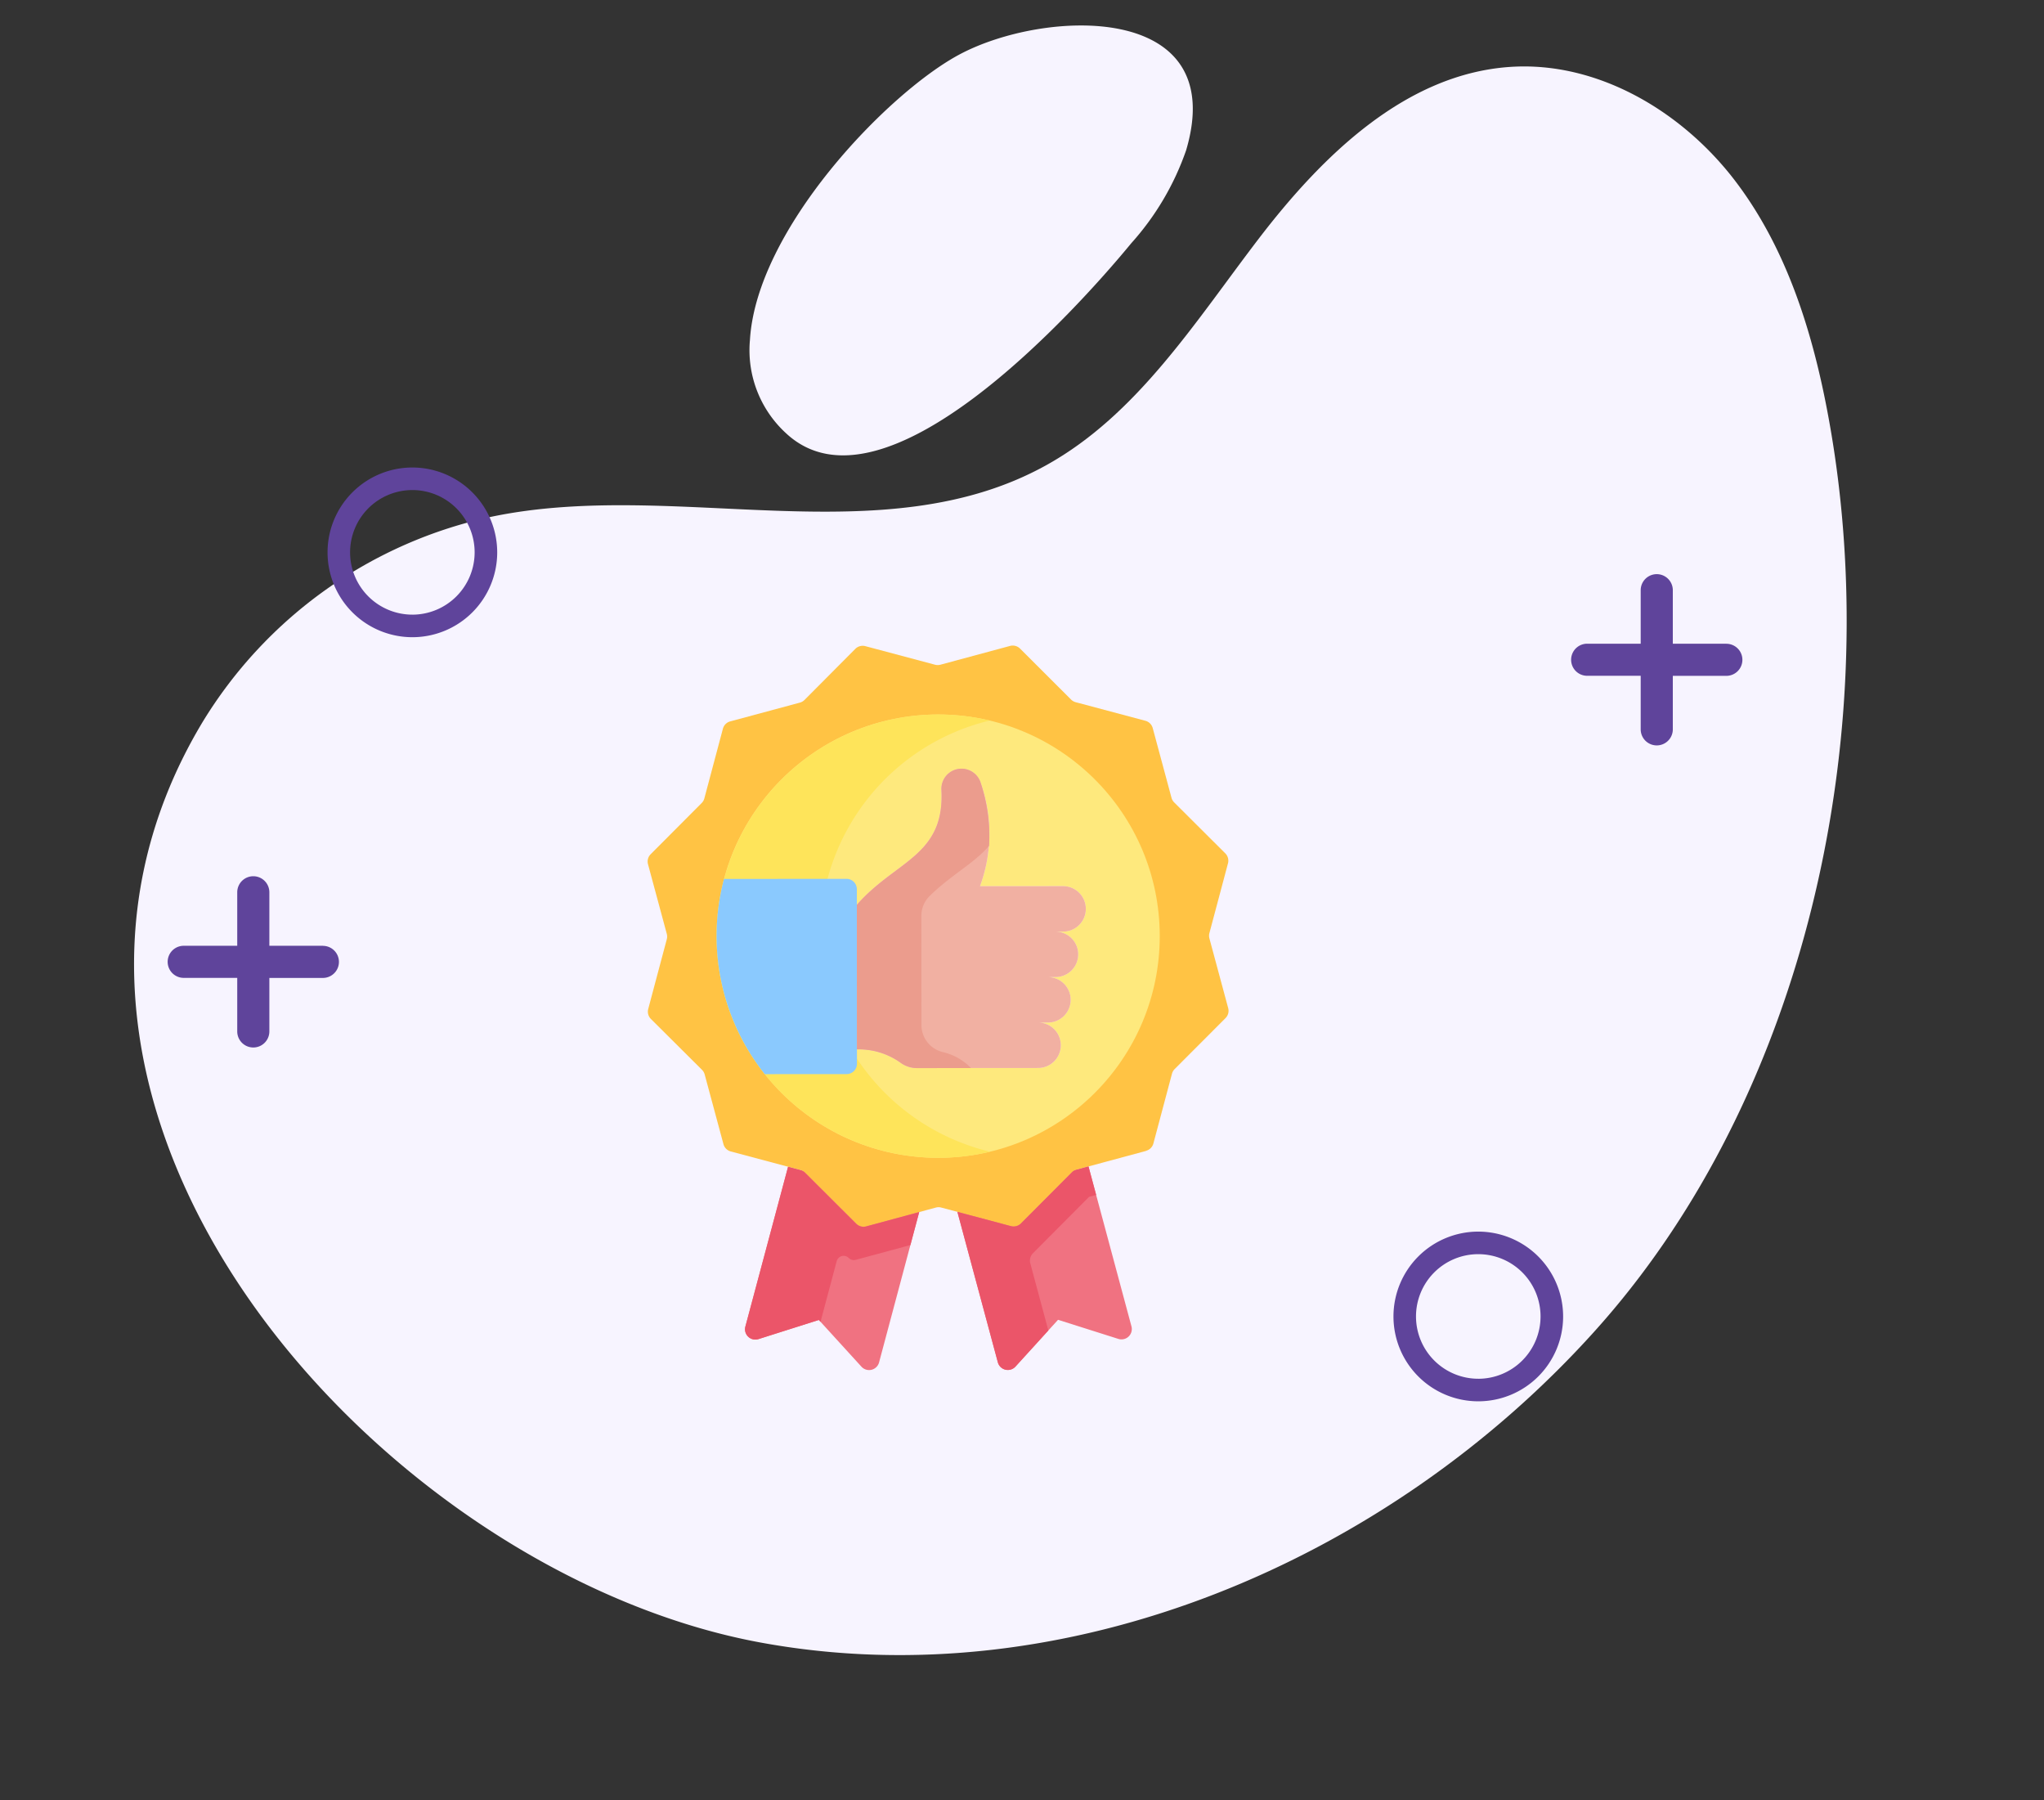 <svg xmlns="http://www.w3.org/2000/svg" width="100.866" height="88.821" viewBox="0 0 100.866 88.821">
    <rect x="0" y="0" width="100.866" height="88.821" fill="#333333" stroke="none"/>
    <defs>
        <style>
            .cls-1{fill:#f7f4ff}.cls-2{fill:#f07281}.cls-10{fill:#eb5569}.cls-11{fill:#5f449b}
        </style>
    </defs>
    <g id="Group_5737" transform="translate(-1.371 -5.702)">
        <g id="Group_5725" transform="rotate(-12.04 86.946 9.196)">
            <g id="Group_5731">
                <g id="Group_5730">
                    <path id="Path_8665" d="M85.8 7.793C83.937 3.946 80.406.719 76.178.11 71.066-.626 66.21 2.447 62.286 5.8s-7.682 7.262-12.624 8.76c-8.841 2.68-17.992-3.173-27.23-3.232A22.138 22.138 0 0 0 6.291 18.3c-15.3 16.456-.039 42.867 17.493 50.116 14.154 5.853 31.113 2.546 43.5-6.465C79.1 53.359 86.373 38.272 87.725 23.718q.16-1.715.208-3.416c.123-4.269-.277-8.663-2.133-12.509z" class="cls-1" transform="translate(0 6.592)"/>
                    <path id="Path_8666" d="M.242 12.052a5.554 5.554 0 0 0 .778 4.866c3.767 5.4 15.287-2.957 18.625-5.612a13.435 13.435 0 0 0 3.6-3.917c3.665-6.738-5.4-8.294-10-6.942C9.385 1.582 1.7 6.779.242 12.052z" class="cls-1" transform="translate(36.435)"/>
                </g>
            </g>
            <g id="quality" transform="rotate(12 -108.22 148.86)">
                <path id="Path_8667" d="M5.747.195L6.471 0l2.115 7.892a.51.51 0 0 1-.647.618l-2.976-.945-2.1 2.307a.51.51 0 0 1-.87-.212L0 2.238z" class="cls-2" transform="translate(15.274 25.7)"/>
                <path id="Path_8668" d="M2.876.2L8.6 2.24 6.615 9.653a.51.51 0 0 1-.87.212l-2.1-2.307-2.98.942a.51.51 0 0 1-.647-.618L2.131 0z" class="cls-2" transform="translate(4.789 25.707)"/>
                <path id="Path_8669" fill="#ffc344" d="M24.592 24.935l-3.438.924a.511.511 0 0 0-.229.132l-2.515 2.52a.51.51 0 0 1-.493.132l-3.44-.919a.51.51 0 0 0-.264 0l-3.438.924a.51.51 0 0 1-.493-.132L7.762 26a.51.51 0 0 0-.229-.132l-3.44-.919a.51.51 0 0 1-.361-.361l-.924-3.438a.511.511 0 0 0-.132-.229L.156 18.41a.51.51 0 0 1-.132-.493l.919-3.44a.511.511 0 0 0 0-.264l-.925-3.438a.51.51 0 0 1 .132-.493l2.515-2.52a.51.51 0 0 0 .135-.229l.919-3.44a.51.51 0 0 1 .361-.361l3.438-.924a.511.511 0 0 0 .229-.132l2.511-2.52a.51.51 0 0 1 .492-.132l3.44.919a.51.51 0 0 0 .264 0l3.438-.925a.51.51 0 0 1 .493.132L20.9 2.665a.51.51 0 0 0 .229.132l3.44.919a.51.51 0 0 1 .361.361l.924 3.438a.511.511 0 0 0 .132.229l2.52 2.515a.51.51 0 0 1 .133.493l-.919 3.44a.51.51 0 0 0 0 .264l.924 3.438a.51.51 0 0 1-.132.493L26 20.9a.51.51 0 0 0-.132.229l-.919 3.44a.51.51 0 0 1-.361.361z"/>
                <circle id="Ellipse_401" cx="10.935" cy="10.935" r="10.935" fill="#fee97d" transform="translate(3.399 3.399)"/>
                <path id="Path_8670" fill="#fee45a" d="M13.486 21.57a10.935 10.935 0 1 1 0-21.27 10.938 10.938 0 0 0 0 21.27z" transform="translate(3.399 3.399)"/>
                <path id="Path_8671" fill="#fff3de" d="M8.411 12.527h.561a1.122 1.122 0 0 1 0 2.243H2.957a1.375 1.375 0 0 1-.836-.287A3.554 3.554 0 0 0 0 13.845V6.714c1.918-2.191 4.348-2.4 4.178-5.671A.991.991 0 0 1 6.114.7a7.489 7.489 0 0 1-.036 5.1h4.1a1.121 1.121 0 1 1 0 2.243H9.8a1.121 1.121 0 0 1 0 2.243h-.373a1.121 1.121 0 1 1 0 2.243z" transform="translate(10.323 6.071)"/>
                <path id="Path_8672" fill="#8ac9fe" d="M6.924.51v.771l.365.3v6.43l-.365.4v.711a.51.51 0 0 1-.51.51H2.375A10.956 10.956 0 0 1 .37 0h6.044a.51.51 0 0 1 .51.51z" transform="translate(3.399 11.504)"/>
                <path id="Path_8673" fill="#f1b0a2" d="M8.411 12.527h.561a1.122 1.122 0 0 1 0 2.243H2.957a1.375 1.375 0 0 1-.836-.287A3.554 3.554 0 0 0 0 13.845V6.714c1.918-2.191 4.348-2.4 4.178-5.671A.991.991 0 0 1 6.114.7a7.489 7.489 0 0 1-.036 5.1h4.1a1.121 1.121 0 1 1 0 2.243H9.8a1.121 1.121 0 0 1 0 2.243h-.373a1.121 1.121 0 1 1 0 2.243z" transform="translate(10.323 6.071)"/>
                <path id="Path_8674" fill="#eb9c8d" d="M6.528 3.807c-.746.87-1.881 1.439-2.931 2.47a1.371 1.371 0 0 0-.414.979v5.382a1.375 1.375 0 0 0 1.045 1.342 2.807 2.807 0 0 1 1.4.791H2.957a1.376 1.376 0 0 1-.836-.287A3.556 3.556 0 0 0 0 13.845V6.714c1.919-2.193 4.352-2.4 4.177-5.679A.992.992 0 0 1 5.756.193a.977.977 0 0 1 .358.5 8.563 8.563 0 0 1 .414 3.114z" transform="translate(10.323 6.072)"/>
                <g id="Group_5732" transform="translate(4.789 25.7)">
                    <path id="Path_8675" d="M6.5 1.5L3.727 4.282a.511.511 0 0 0-.132.493l.889 3.315-1.625 1.782a.51.51 0 0 1-.87-.212L0 2.238l2.643.706a.511.511 0 0 0 .493-.133L5.651.292A.512.512 0 0 1 5.88.159L6.471 0l.378 1.408z" class="cls-10" transform="translate(10.485)"/>
                    <path id="Path_8676" d="M8.6 2.239l-.435 1.627-2.7.727a.355.355 0 0 1-.344-.093.355.355 0 0 0-.594.159l-.8 2.991-.085-.093L.665 8.5a.51.51 0 0 1-.647-.618L2.131 0l.613.163A.508.508 0 0 1 2.972.3l2.52 2.516a.511.511 0 0 0 .493.131z" class="cls-10" transform="translate(0 .007)"/>
                </g>
            </g>
        </g>
        <g id="Group_5736" transform="translate(9.645 28.767)">
            <path id="Path_8677" d="M77.354 64.2h-2.642v-2.639a.792.792 0 1 0-1.585 0V64.2h-2.642a.791.791 0 1 0 0 1.583h2.642v2.642a.792.792 0 0 0 1.585 0v-2.639h2.642a.791.791 0 0 0 0-1.583z" class="cls-11" transform="translate(-69.694 -40.605)"/>
            <path id="Path_8680" d="M77.354 64.2h-2.642v-2.639a.792.792 0 1 0-1.585 0V64.2h-2.642a.791.791 0 1 0 0 1.583h2.642v2.642a.792.792 0 0 0 1.585 0v-2.639h2.642a.791.791 0 0 0 0-1.583z" class="cls-11" transform="translate(-.437 -55.508)"/>
            <path id="Path_8678" d="M66.056 66.4a4.186 4.186 0 1 0 4.186 4.186 4.19 4.19 0 0 0-4.186-4.186zm0 7.259a3.073 3.073 0 1 1 3.072-3.072 3.076 3.076 0 0 1-3.072 3.073z" class="cls-11" transform="translate(-1.38 -28.704)"/>
            <path id="Path_8679" d="M66.056 66.4a4.186 4.186 0 1 0 4.186 4.186 4.19 4.19 0 0 0-4.186-4.186zm0 7.259a3.073 3.073 0 1 1 3.072-3.072 3.076 3.076 0 0 1-3.072 3.073z" class="cls-11" transform="translate(-53.98 -66.401)"/>
        </g>
    </g>
</svg>
